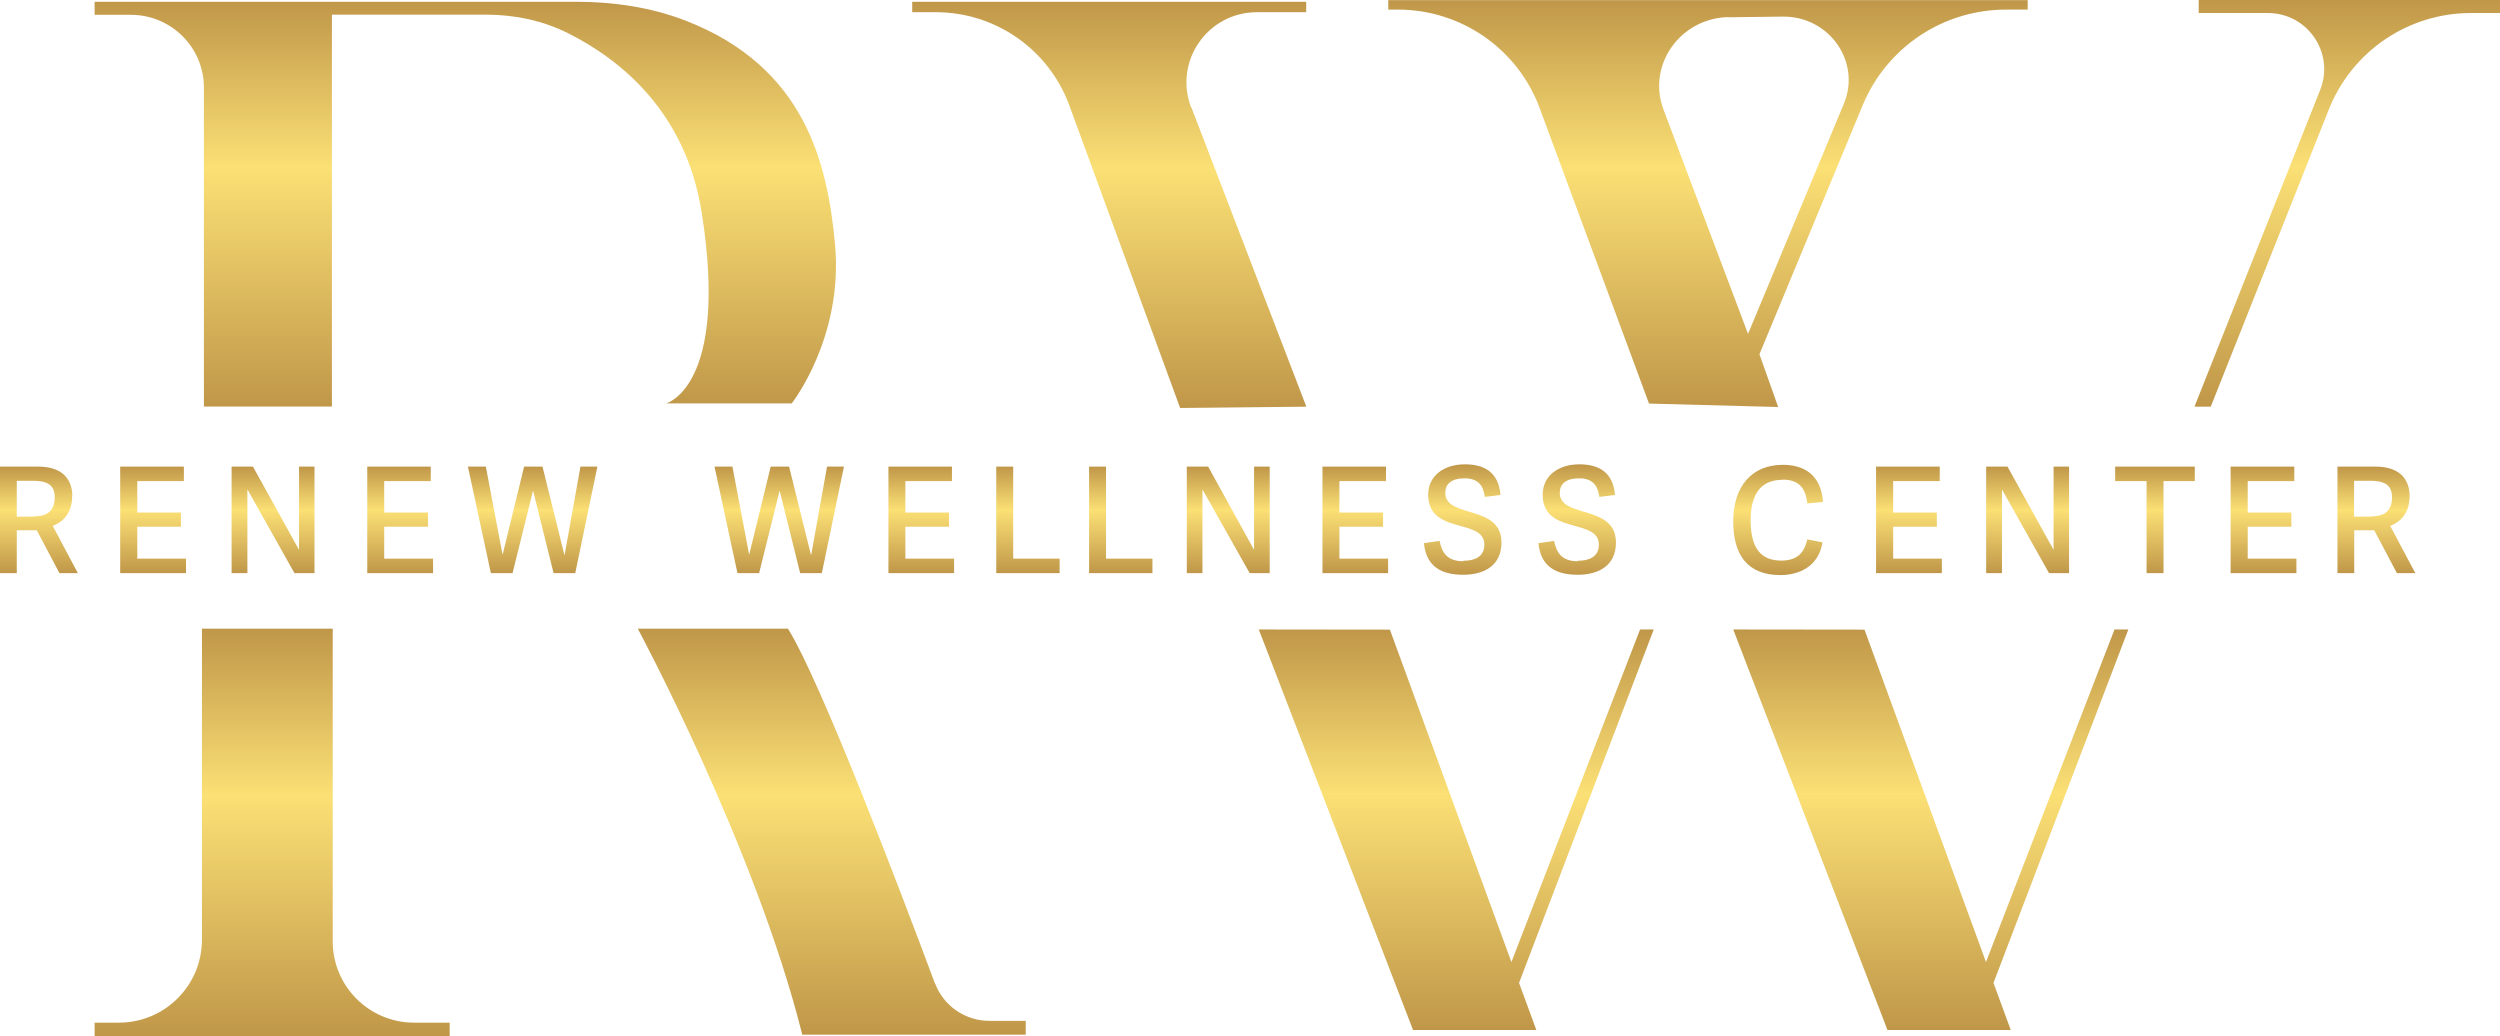 <?xml version="1.0" encoding="UTF-8"?> <svg xmlns="http://www.w3.org/2000/svg" xmlns:xlink="http://www.w3.org/1999/xlink" id="Layer_2" data-name="Layer 2" viewBox="0 0 153.5 63.64"><defs><style> .cls-1 { fill: url(#linear-gradient); } .cls-1, .cls-2, .cls-3, .cls-4, .cls-5, .cls-6, .cls-7, .cls-8, .cls-9, .cls-10, .cls-11, .cls-12, .cls-13, .cls-14, .cls-15, .cls-16, .cls-17, .cls-18, .cls-19, .cls-20, .cls-21, .cls-22, .cls-23, .cls-24, .cls-25, .cls-26, .cls-27 { stroke-width: 0px; } .cls-2 { fill: url(#linear-gradient-25); } .cls-3 { fill: url(#linear-gradient-11); } .cls-4 { fill: url(#linear-gradient-12); } .cls-5 { fill: url(#linear-gradient-13); } .cls-6 { fill: url(#linear-gradient-10); } .cls-7 { fill: url(#linear-gradient-17); } .cls-8 { fill: url(#linear-gradient-16); } .cls-9 { fill: url(#linear-gradient-19); } .cls-10 { fill: url(#linear-gradient-15); } .cls-11 { fill: url(#linear-gradient-23); } .cls-12 { fill: url(#linear-gradient-21); } .cls-13 { fill: url(#linear-gradient-18); } .cls-14 { fill: url(#linear-gradient-14); } .cls-15 { fill: url(#linear-gradient-22); } .cls-16 { fill: url(#linear-gradient-20); } .cls-17 { fill: url(#linear-gradient-27); } .cls-18 { fill: url(#linear-gradient-24); } .cls-19 { fill: url(#linear-gradient-26); } .cls-20 { fill: url(#linear-gradient-4); } .cls-21 { fill: url(#linear-gradient-2); } .cls-22 { fill: url(#linear-gradient-3); } .cls-23 { fill: url(#linear-gradient-8); } .cls-24 { fill: url(#linear-gradient-9); } .cls-25 { fill: url(#linear-gradient-7); } .cls-26 { fill: url(#linear-gradient-5); } .cls-27 { fill: url(#linear-gradient-6); } </style><linearGradient id="linear-gradient" x1="2.39" y1="35.19" x2="2.39" y2="28.65" gradientUnits="userSpaceOnUse"><stop offset="0" stop-color="#c09749"></stop><stop offset=".59" stop-color="#fbe075"></stop><stop offset="1" stop-color="#c09749"></stop></linearGradient><linearGradient id="linear-gradient-2" x1="9.4" x2="9.4" xlink:href="#linear-gradient"></linearGradient><linearGradient id="linear-gradient-3" x1="16.77" x2="16.77" xlink:href="#linear-gradient"></linearGradient><linearGradient id="linear-gradient-4" x1="24.57" x2="24.57" xlink:href="#linear-gradient"></linearGradient><linearGradient id="linear-gradient-5" x1="32.71" x2="32.71" xlink:href="#linear-gradient"></linearGradient><linearGradient id="linear-gradient-6" x1="47.85" x2="47.85" xlink:href="#linear-gradient"></linearGradient><linearGradient id="linear-gradient-7" x1="56.56" x2="56.56" xlink:href="#linear-gradient"></linearGradient><linearGradient id="linear-gradient-8" x1="63.11" x2="63.11" xlink:href="#linear-gradient"></linearGradient><linearGradient id="linear-gradient-9" x1="68.81" x2="68.81" xlink:href="#linear-gradient"></linearGradient><linearGradient id="linear-gradient-10" x1="75.41" x2="75.41" xlink:href="#linear-gradient"></linearGradient><linearGradient id="linear-gradient-11" x1="83.22" x2="83.22" xlink:href="#linear-gradient"></linearGradient><linearGradient id="linear-gradient-12" x1="89.81" y1="35.3" x2="89.81" y2="28.53" xlink:href="#linear-gradient"></linearGradient><linearGradient id="linear-gradient-13" x1="96.84" y1="35.3" x2="96.84" y2="28.53" xlink:href="#linear-gradient"></linearGradient><linearGradient id="linear-gradient-14" x1="109.18" y1="35.3" x2="109.18" y2="28.53" xlink:href="#linear-gradient"></linearGradient><linearGradient id="linear-gradient-15" x1="117.21" x2="117.21" xlink:href="#linear-gradient"></linearGradient><linearGradient id="linear-gradient-16" x1="124.5" x2="124.5" xlink:href="#linear-gradient"></linearGradient><linearGradient id="linear-gradient-17" x1="132.31" x2="132.31" xlink:href="#linear-gradient"></linearGradient><linearGradient id="linear-gradient-18" x1="138.98" x2="138.98" xlink:href="#linear-gradient"></linearGradient><linearGradient id="linear-gradient-19" x1="145.91" x2="145.91" xlink:href="#linear-gradient"></linearGradient><linearGradient id="linear-gradient-20" x1="28.57" y1="24.96" x2="28.57" y2=".11" xlink:href="#linear-gradient"></linearGradient><linearGradient id="linear-gradient-21" x1="16.71" y1="63.64" x2="16.71" y2="38.6" xlink:href="#linear-gradient"></linearGradient><linearGradient id="linear-gradient-22" x1="51.06" y1="63.53" x2="51.06" y2="38.6" xlink:href="#linear-gradient"></linearGradient><linearGradient id="linear-gradient-23" x1="68.1" y1="25.04" x2="68.1" y2=".11" xlink:href="#linear-gradient"></linearGradient><linearGradient id="linear-gradient-24" x1="104.87" y1="24.99" x2="104.87" y2="0" xlink:href="#linear-gradient"></linearGradient><linearGradient id="linear-gradient-25" x1="144.12" y1="24.97" x2="144.12" y2="0" xlink:href="#linear-gradient"></linearGradient><linearGradient id="linear-gradient-26" x1="89.42" y1="63.24" x2="89.42" y2="38.65" xlink:href="#linear-gradient"></linearGradient><linearGradient id="linear-gradient-27" x1="118.55" y1="63.24" x2="118.55" y2="38.65" xlink:href="#linear-gradient"></linearGradient></defs><g id="Layer_1-2" data-name="Layer 1"><g><path class="cls-1" d="m4.44,30.46c0-.92-.5-1.81-2.1-1.81H0v6.54h1.03v-2.63h1.23l1.39,2.63h1.13l-1.54-2.9c.71-.28,1.19-.86,1.19-1.83Zm-2.4,1.26h-1.01v-2.2h.98c.85,0,1.35.23,1.35,1.01,0,.93-.56,1.18-1.32,1.18Z"></path><polygon class="cls-21" points="11.29 29.54 11.29 28.65 7.38 28.65 7.38 35.19 11.42 35.19 11.42 34.3 8.43 34.3 8.43 32.34 11.11 32.34 11.11 31.47 8.43 31.47 8.43 29.54 11.29 29.54"></polygon><polygon class="cls-22" points="15.53 28.65 14.22 28.65 14.22 35.19 15.19 35.19 15.19 30.05 18.08 35.19 19.31 35.19 19.31 28.65 18.36 28.65 18.36 33.76 15.53 28.65"></polygon><polygon class="cls-20" points="26.45 29.54 26.45 28.65 22.55 28.65 22.55 35.19 26.59 35.19 26.59 34.3 23.59 34.3 23.59 32.34 26.28 32.34 26.28 31.47 23.59 31.47 23.59 29.54 26.45 29.54"></polygon><polygon class="cls-26" points="34.67 34.06 34.65 34.06 33.31 28.65 32.18 28.65 30.87 34.02 30.85 34.02 29.83 28.65 28.73 28.65 30.14 35.19 31.47 35.19 32.72 30.16 32.74 30.16 33.99 35.19 35.32 35.19 36.68 28.65 35.64 28.65 34.67 34.06"></polygon><polygon class="cls-27" points="49.81 34.06 49.79 34.06 48.45 28.65 47.32 28.65 46.01 34.02 45.99 34.02 44.97 28.65 43.87 28.65 45.28 35.19 46.61 35.19 47.86 30.16 47.88 30.16 49.13 35.19 50.46 35.19 51.82 28.65 50.78 28.65 49.81 34.06"></polygon><polygon class="cls-25" points="58.58 34.3 55.59 34.3 55.59 32.34 58.27 32.34 58.27 31.47 55.59 31.47 55.59 29.54 58.45 29.54 58.45 28.65 54.55 28.65 54.55 35.19 58.58 35.19 58.58 34.3"></polygon><polygon class="cls-23" points="62.21 28.65 61.17 28.65 61.17 35.19 65.06 35.19 65.06 34.3 62.21 34.3 62.21 28.65"></polygon><polygon class="cls-24" points="67.91 28.65 66.87 28.65 66.87 35.19 70.76 35.19 70.76 34.3 67.91 34.3 67.91 28.65"></polygon><polygon class="cls-6" points="77.96 28.65 77 28.65 77 33.76 74.18 28.65 72.87 28.65 72.87 35.19 73.83 35.19 73.83 30.05 76.73 35.19 77.96 35.19 77.96 28.65"></polygon><polygon class="cls-3" points="85.23 34.3 82.24 34.3 82.24 32.34 84.92 32.34 84.92 31.47 82.24 31.47 82.24 29.54 85.1 29.54 85.1 28.65 81.2 28.65 81.2 35.19 85.23 35.19 85.23 34.3"></polygon><path class="cls-4" d="m89.85,34.46c-1.04,0-1.32-.58-1.46-1.25l-.96.14c.14,1.48,1.13,1.94,2.41,1.94s2.35-.56,2.35-1.98c0-1.31-1.06-1.62-2.01-1.9-.76-.23-1.44-.44-1.44-1.15,0-.52.35-.89,1.19-.89.9,0,1.15.52,1.24,1.14l.96-.12c-.12-1.45-1.06-1.88-2.19-1.88-1.27,0-2.25.69-2.25,1.87,0,1.37,1.06,1.66,2.01,1.92.76.21,1.44.41,1.44,1.14,0,.78-.65.99-1.29.99Z"></path><path class="cls-5" d="m96.88,34.46c-1.04,0-1.32-.58-1.46-1.25l-.96.14c.14,1.48,1.13,1.94,2.41,1.94s2.35-.56,2.35-1.98c0-1.31-1.06-1.62-2.01-1.9-.76-.23-1.44-.44-1.44-1.15,0-.52.35-.89,1.19-.89.9,0,1.15.52,1.24,1.14l.96-.12c-.12-1.45-1.06-1.88-2.19-1.88-1.27,0-2.25.69-2.25,1.87,0,1.37,1.06,1.66,2.01,1.92.76.21,1.44.41,1.44,1.14,0,.78-.65.99-1.29.99Z"></path><path class="cls-14" d="m109.46,29.45c.96,0,1.4.48,1.51,1.46l.96-.09c-.1-1.57-1.07-2.28-2.46-2.28-1.92,0-3.05,1.33-3.05,3.48,0,1.98.82,3.29,2.9,3.29,1.14,0,2.35-.53,2.58-2.01l-.93-.18c-.19.83-.63,1.3-1.6,1.3-1.2,0-1.88-.7-1.88-2.47s.75-2.49,1.97-2.49Z"></path><polygon class="cls-10" points="119.1 29.54 119.1 28.65 115.19 28.65 115.19 35.19 119.23 35.19 119.23 34.3 116.24 34.3 116.24 32.34 118.92 32.34 118.92 31.47 116.24 31.47 116.24 29.54 119.1 29.54"></polygon><polygon class="cls-8" points="121.95 28.65 121.95 35.19 122.92 35.19 122.92 30.05 125.81 35.19 127.04 35.19 127.04 28.65 126.09 28.65 126.09 33.76 123.26 28.65 121.95 28.65"></polygon><polygon class="cls-7" points="129.87 29.54 131.8 29.54 131.8 35.19 132.84 35.19 132.84 29.54 134.76 29.54 134.76 28.65 129.87 28.65 129.87 29.54"></polygon><polygon class="cls-13" points="138.01 32.34 140.69 32.34 140.69 31.47 138.01 31.47 138.01 29.54 140.87 29.54 140.87 28.65 136.96 28.65 136.96 35.19 141 35.19 141 34.3 138.01 34.3 138.01 32.34"></polygon><path class="cls-9" d="m147.95,30.46c0-.92-.5-1.81-2.1-1.81h-2.33v6.54h1.03v-2.63h1.23l1.39,2.63h1.13l-1.54-2.9c.71-.28,1.19-.86,1.19-1.83Zm-2.4,1.26h-1.01v-2.2h.98c.85,0,1.35.23,1.35,1.01,0,.93-.56,1.18-1.32,1.18Z"></path><path class="cls-16" d="m12.52,5.38v19.58h7.86V.9h9.47c1.74,0,3.48.36,5.03,1.14,3.23,1.62,7.22,4.83,8.2,10.98,1.7,10.74-2.18,11.75-2.18,11.75h7.71s3.19-4.04,2.66-9.78c-.46-4.92-1.81-10.89-9.22-13.74-2.12-.81-4.39-1.14-6.65-1.14H5.81v.8h2.23c2.47,0,4.48,2,4.48,4.47Z"></path><path class="cls-12" d="m20.43,57.8v-19.2h-8.03v19.09c0,2.82-2.28,5.1-5.1,5.1h-1.49v.85h21.8v-.85h-2.19c-2.75,0-4.99-2.23-4.99-4.99Z"></path><path class="cls-15" d="m57.4,60.37c-2.07-5.56-7-18.54-9.02-21.77h-9.22s7.23,13.45,10.1,24.93h13.72v-.85h-2.23c-1.49,0-2.82-.92-3.34-2.31Z"></path><path class="cls-11" d="m73.14,6.61c-1.09-2.83,1-5.86,4.03-5.86h3.03V.11h-24.19v.64h1.45c3.67,0,6.94,2.29,8.2,5.73l6.8,18.57,7.75-.08-7.05-18.35Z"></path><path class="cls-18" d="m94.54,6.65l6.71,18.13,7.93.21-1.15-3.24,6.34-15.29c1.47-3.55,4.94-5.87,8.79-5.87h1.34v-.58h-39.26v.58h.6c3.88,0,7.36,2.42,8.7,6.06Zm11.62-5.59l3.3-.04c2.86-.03,4.83,2.78,3.75,5.36l-5.88,14.12-5.19-13.77c-1.03-2.73,1.03-5.64,4.02-5.68Z"></path><path class="cls-2" d="m135,0v.8h4.25c2.44,0,4.11,2.46,3.21,4.72l-7.72,19.45h1s7.25-18.25,7.25-18.25c1.42-3.57,4.87-5.92,8.72-5.92h1.81v-.8h-18.5Z"></path><polygon class="cls-19" points="100.7 38.65 92.8 59.07 85.34 38.66 77.29 38.65 86.76 63.24 94.33 63.24 93.27 60.35 101.54 38.65 100.7 38.65"></polygon><polygon class="cls-17" points="129.83 38.65 121.94 59.07 114.48 38.66 106.42 38.65 115.89 63.24 123.46 63.24 122.4 60.35 130.68 38.65 129.83 38.65"></polygon></g></g></svg> 